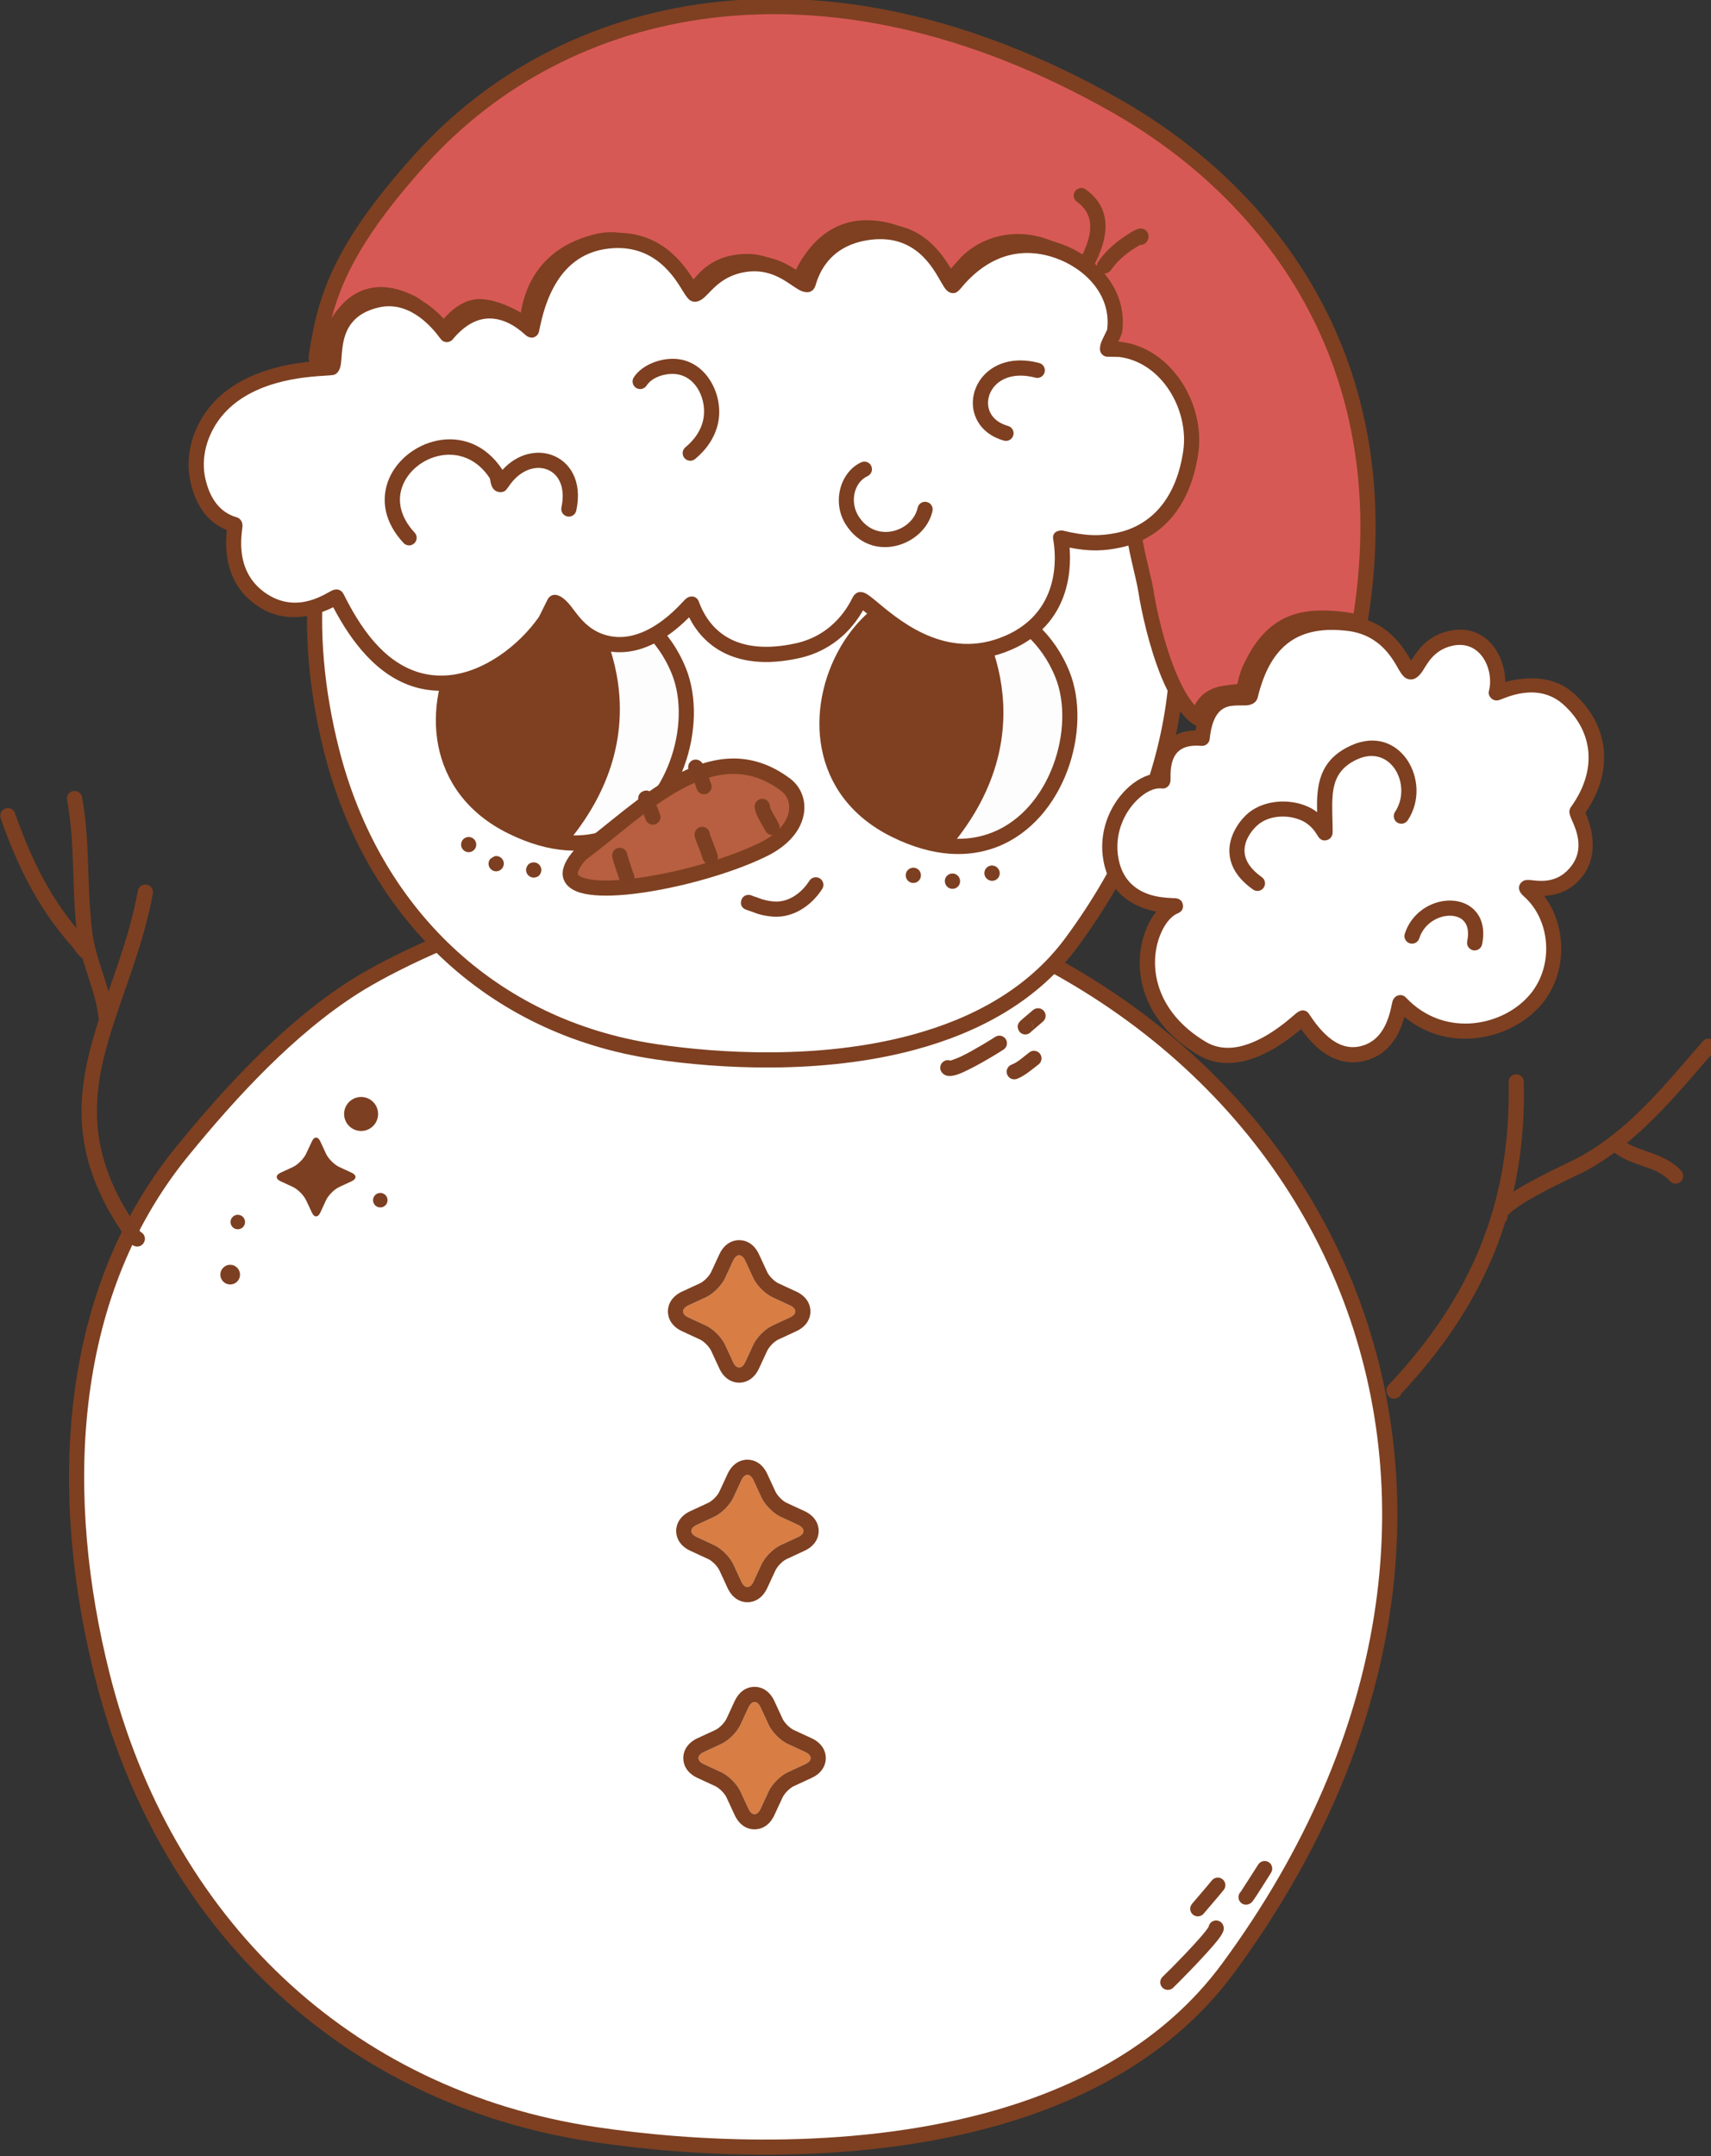<?xml version="1.0" encoding="UTF-8" standalone="no"?>
<!DOCTYPE svg PUBLIC "-//W3C//DTD SVG 1.1//EN" "http://www.w3.org/Graphics/SVG/1.1/DTD/svg11.dtd">
<svg width="100%" height="100%" viewBox="0 0 3753 4728" version="1.1" xmlns="http://www.w3.org/2000/svg" xmlns:xlink="http://www.w3.org/1999/xlink" xml:space="preserve" xmlns:serif="http://www.serif.com/" style="fill-rule:evenodd;clip-rule:evenodd;stroke-linejoin:round;stroke-miterlimit:2;">
    <rect x="0" y="0" width="3753" height="4728" fill="#333333" stroke="none"/>
    <g transform="matrix(1,0,0,1,-68501,-11640)">
        <g transform="matrix(1,0,0,1,-0.333,0)">
            <g id="Snowman-02" transform="matrix(1,0,0,1,26196.5,-25789.1)">
                <g transform="matrix(1.445,0,0,1.444,-25265.8,-15191)">
                    <path d="M48002.6,37779.1C47732.6,37727.1 47402.6,37873.3 47299,37939.3C47201.2,38001.7 47112.4,38097.9 47038.7,38188.3C46857.2,38410.7 46849.6,38716.9 46917,38985C47010.7,39357 47283.5,39624.9 47665.5,39681.8C47905.2,39717.5 48401.1,39734.7 48626,39429C49145.3,38723.4 48794.2,37931.4 48002.6,37779.1Z" style="fill:white;"/>
                </g>
                <g transform="matrix(1.445,0,0,1.444,-25265.8,-15191)">
                    <path d="M48004.8,37767.8C47731.6,37715.2 47397.7,37862.8 47292.8,37929.6C47194,37992.6 47104.2,38089.7 47029.8,38181C46845.9,38406.3 46837.5,38716.3 46905.9,38987.8C47000.7,39364.5 47277,39635.6 47663.8,39693.2C47808.8,39714.8 48046.7,39729.6 48262.8,39671.5C48408.2,39632.4 48543.7,39560.3 48635.3,39435.9C48897.7,39079.3 48939.7,38700.8 48816.6,38392.3C48693.4,38083.7 48404.9,37844.7 48004.8,37767.8L48004.8,37767.8ZM48000.4,37790.4C48391.9,37865.7 48674.7,38098.9 48795.2,38400.8C48915.7,38702.8 48873.6,39073.1 48616.7,39422.2C48528.3,39542.3 48397.2,39611.4 48256.8,39649.2C48044.1,39706.4 47809.9,39691.7 47667.2,39670.4C47289.9,39614.2 47020.7,39349.6 46928.2,38982.2C46861.6,38717.5 46868.4,38415.2 47047.6,38195.6C47120.6,38106.1 47208.3,38010.8 47305.2,37949.1C47407.6,37883.8 47733.6,37739.1 48000.4,37790.4L48000.4,37790.4Z" style="fill:rgb(126,64,33);"/>
                </g>
                <path d="M44955.9,41654C44942.1,41676.8 44864.6,41754.6 44855.1,41763.3C44848.4,41769.5 44847.9,41780.1 44854.2,41786.8C44860.4,41793.6 44871,41794 44877.7,41787.8C44886.6,41779.6 44952.8,41712.8 44977,41681.7C44983.8,41673 44987.5,41665.9 44988.5,41662.2C44989.8,41657.1 44988.9,41653.1 44987.7,41650.2C44984.2,41641.7 44974.4,41637.6 44966,41641.2C44960.4,41643.5 44956.8,41648.4 44955.9,41654Z" style="fill:rgb(125,63,33);"/>
                <path d="M45026.6,41576.7C45025,41578.2 45023.7,41580 45022.8,41582.1C45019.1,41590.5 45022.9,41600.4 45031.4,41604.1C45033.1,41604.8 45044.2,41608.5 45052.6,41597.6C45059.7,41588.5 45089.7,41540.1 45092.8,41535.3C45097.8,41527.5 45095.5,41517.2 45087.8,41512.2C45080.1,41507.2 45069.8,41509.5 45064.8,41517.2L45026.6,41576.7ZM45043.4,41573L45043.9,41573.2L45043.7,41573.1L45043.4,41573ZM45043,41572.9C45041.2,41572.3 45039.1,41572 45036.8,41572.2C45038.8,41572 45040.9,41572.2 45043,41572.9Z" style="fill:rgb(125,63,33);"/>
                <path d="M44945,41625C44959.5,41607.7 44974.6,41590.7 44988.9,41573.1C44994.7,41565.9 44993.6,41555.4 44986.4,41549.6C44979.3,41543.8 44968.8,41544.9 44963,41552.1C44948.8,41569.6 44933.8,41586.4 44919.4,41603.6C44913.5,41610.7 44914.4,41621.2 44921.5,41627.1C44928.5,41633 44939,41632.1 44945,41625Z" style="fill:rgb(125,63,33);"/>
                <path d="M44389.6,39754.6C44384.4,39752.7 44378.4,39753.5 44373.7,39757.1C44366.4,39762.6 44365,39773.1 44370.6,39780.4C44373.4,39784 44377.4,39786.9 44383.1,39788C44387.5,39788.9 44394.5,39788.4 44403.1,39785.7C44433.2,39776 44497.6,39736.1 44506.1,39730.4C44513.8,39725.3 44515.9,39715 44510.8,39707.3C44505.7,39699.7 44495.3,39697.6 44487.6,39702.7C44481.3,39706.9 44442.7,39731.1 44412.8,39745.5C44404.4,39749.6 44393.5,39753.3 44389.6,39754.6Z" style="fill:rgb(125,63,33);"/>
                <path d="M44566.7,39691.1C44569.9,39688.4 44590.9,39670.6 44592.9,39668.7C44599.7,39662.5 44600.2,39651.9 44594,39645.1C44587.8,39638.4 44577.2,39637.9 44570.4,39644.1C44568.1,39646.2 44546.3,39664.2 44542.4,39668.2C44531.3,39679.6 44540.9,39691.4 44542.5,39692.9C44549.3,39699.1 44559.8,39698.7 44566,39691.9C44566.3,39691.6 44566.5,39691.4 44566.7,39691.1ZM44570,39684.2C44571.9,39676.6 44568.5,39671.6 44565,39668.3C44569.5,39672.5 44571.3,39678.6 44570,39684.2Z" style="fill:rgb(125,63,33);"/>
                <path d="M44535.3,39794.7C44552.5,39788.3 44568.4,39773.9 44582.8,39763C44590.1,39757.4 44591.6,39747 44586,39739.6C44580.4,39732.3 44570,39730.9 44562.7,39736.5C44550.7,39745.5 44537.9,39758.1 44523.7,39763.4C44515.1,39766.6 44510.7,39776.2 44513.9,39784.8C44517.1,39793.5 44526.7,39797.9 44535.3,39794.7Z" style="fill:rgb(125,63,33);"/>
                <g transform="matrix(-4.44089e-16,17.7,17.7,4.44089e-16,26943.5,14853.5)">
                    <path d="M1433.79,961.221L1431.63,960.222C1430.74,959.809 1430.74,959.138 1431.63,958.724L1433.79,957.726C1434.69,957.312 1435.75,956.252 1436.16,955.357L1437.16,953.197C1437.58,952.302 1438.25,952.302 1438.66,953.197L1439.66,955.357C1440.07,956.252 1441.13,957.312 1442.03,957.726L1444.19,958.724C1445.08,959.138 1445.08,959.809 1444.19,960.222L1442.03,961.221C1441.13,961.634 1440.07,962.695 1439.66,963.59L1438.66,965.75C1438.25,966.645 1437.58,966.645 1437.16,965.75L1436.16,963.59C1435.75,962.695 1434.69,961.634 1433.79,961.221Z" style="fill:rgb(216,125,68);"/>
                </g>
                <g transform="matrix(-4.44089e-16,17.7,17.7,4.44089e-16,26943.5,14853.5)">
                    <path d="M1433.01,962.933C1433,962.932 1433,962.931 1433,962.93L1430.84,961.93C1429.5,961.308 1429.08,960.29 1429.08,959.473C1429.08,958.657 1429.5,957.639 1430.84,957.016C1430.84,957.016 1430.84,957.015 1430.84,957.014L1433,956.015C1433.55,955.763 1434.2,955.118 1434.45,954.573C1434.45,954.57 1434.45,954.568 1434.45,954.566L1435.45,952.406C1435.45,952.403 1435.45,952.4 1435.45,952.397C1436.08,951.058 1437.1,950.642 1437.91,950.642C1438.73,950.642 1439.75,951.061 1440.37,952.408C1440.37,952.408 1441.37,954.566 1441.37,954.566C1441.37,954.568 1441.37,954.57 1441.37,954.573C1441.62,955.118 1442.27,955.763 1442.82,956.015L1444.98,957.014C1444.98,957.015 1444.98,957.016 1444.98,957.016C1446.32,957.639 1446.74,958.657 1446.74,959.473C1446.74,960.29 1446.32,961.308 1444.98,961.93L1442.82,962.93C1442.82,962.931 1442.82,962.932 1442.82,962.933C1442.27,963.184 1441.62,963.829 1441.37,964.374C1441.37,964.377 1441.37,964.379 1441.37,964.381L1440.37,966.539C1439.75,967.886 1438.73,968.305 1437.91,968.305C1437.1,968.305 1436.08,967.889 1435.45,966.55C1435.45,966.547 1435.45,966.544 1435.45,966.541L1434.45,964.381C1434.45,964.379 1434.45,964.377 1434.45,964.374C1434.2,963.829 1433.55,963.184 1433.01,962.933ZM1433.79,961.221L1431.63,960.222C1430.74,959.809 1430.74,959.138 1431.63,958.724L1433.79,957.726C1434.69,957.312 1435.75,956.252 1436.16,955.357L1437.16,953.197C1437.58,952.302 1438.25,952.302 1438.66,953.197L1439.66,955.357C1440.07,956.252 1441.13,957.312 1442.03,957.726L1444.19,958.724C1445.08,959.138 1445.08,959.809 1444.19,960.222L1442.03,961.221C1441.13,961.634 1440.07,962.695 1439.66,963.59L1438.66,965.75C1438.25,966.645 1437.58,966.645 1437.16,965.75L1436.16,963.59C1435.75,962.695 1434.69,961.634 1433.79,961.221Z" style="fill:rgb(126,64,33);"/>
                </g>
                <g transform="matrix(-4.44089e-16,17.7,17.7,4.44089e-16,26961.6,15334.9)">
                    <path d="M1433.79,961.221L1431.63,960.222C1430.74,959.809 1430.74,959.138 1431.63,958.724L1433.79,957.726C1434.69,957.312 1435.75,956.252 1436.16,955.357L1437.16,953.197C1437.58,952.302 1438.25,952.302 1438.66,953.197L1439.66,955.357C1440.07,956.252 1441.13,957.312 1442.03,957.726L1444.19,958.724C1445.08,959.138 1445.08,959.809 1444.19,960.222L1442.03,961.221C1441.13,961.634 1440.07,962.695 1439.66,963.59L1438.66,965.75C1438.25,966.645 1437.58,966.645 1437.16,965.75L1436.16,963.59C1435.75,962.695 1434.69,961.634 1433.79,961.221Z" style="fill:rgb(216,125,68);"/>
                </g>
                <g transform="matrix(-4.44089e-16,17.7,17.7,4.44089e-16,26961.6,15334.9)">
                    <path d="M1433.01,962.933C1433,962.932 1433,962.931 1433,962.93L1430.84,961.93C1429.5,961.308 1429.08,960.29 1429.08,959.473C1429.08,958.657 1429.5,957.639 1430.84,957.016C1430.84,957.016 1430.84,957.015 1430.84,957.014L1433,956.015C1433.55,955.763 1434.2,955.118 1434.45,954.573C1434.45,954.57 1434.45,954.568 1434.45,954.566L1435.45,952.406C1435.45,952.403 1435.45,952.4 1435.45,952.397C1436.08,951.058 1437.1,950.642 1437.91,950.642C1438.73,950.642 1439.75,951.061 1440.37,952.408C1440.37,952.408 1441.37,954.566 1441.37,954.566C1441.37,954.568 1441.37,954.57 1441.37,954.573C1441.62,955.118 1442.27,955.763 1442.82,956.015L1444.98,957.014C1444.98,957.015 1444.98,957.016 1444.98,957.016C1446.32,957.639 1446.74,958.657 1446.74,959.473C1446.74,960.29 1446.32,961.308 1444.98,961.93L1442.82,962.93C1442.82,962.931 1442.82,962.932 1442.82,962.933C1442.27,963.184 1441.62,963.829 1441.37,964.374C1441.37,964.377 1441.37,964.379 1441.37,964.381L1440.37,966.539C1439.75,967.886 1438.73,968.305 1437.91,968.305C1437.1,968.305 1436.08,967.889 1435.45,966.55C1435.45,966.547 1435.45,966.544 1435.45,966.541L1434.45,964.381C1434.45,964.379 1434.45,964.377 1434.45,964.374C1434.2,963.829 1433.55,963.184 1433.01,962.933ZM1433.79,961.221L1431.63,960.222C1430.74,959.809 1430.74,959.138 1431.63,958.724L1433.79,957.726C1434.69,957.312 1435.75,956.252 1436.16,955.357L1437.16,953.197C1437.58,952.302 1438.25,952.302 1438.66,953.197L1439.66,955.357C1440.07,956.252 1441.13,957.312 1442.03,957.726L1444.19,958.724C1445.08,959.138 1445.08,959.809 1444.19,960.222L1442.03,961.221C1441.13,961.634 1440.07,962.695 1439.66,963.59L1438.66,965.75C1438.25,966.645 1437.58,966.645 1437.16,965.75L1436.16,963.59C1435.75,962.695 1434.69,961.634 1433.79,961.221Z" style="fill:rgb(126,64,33);"/>
                </g>
                <g transform="matrix(-4.44089e-16,17.7,17.7,4.44089e-16,26977.2,15832.9)">
                    <path d="M1433.79,961.221L1431.63,960.222C1430.74,959.809 1430.74,959.138 1431.63,958.724L1433.79,957.726C1434.69,957.312 1435.75,956.252 1436.16,955.357L1437.16,953.197C1437.58,952.302 1438.25,952.302 1438.66,953.197L1439.66,955.357C1440.07,956.252 1441.13,957.312 1442.03,957.726L1444.19,958.724C1445.08,959.138 1445.08,959.809 1444.19,960.222L1442.03,961.221C1441.13,961.634 1440.07,962.695 1439.66,963.59L1438.66,965.75C1438.25,966.645 1437.58,966.645 1437.16,965.75L1436.16,963.59C1435.75,962.695 1434.69,961.634 1433.79,961.221Z" style="fill:rgb(216,125,68);"/>
                </g>
                <g transform="matrix(-4.44089e-16,17.7,17.7,4.44089e-16,26977.2,15832.9)">
                    <path d="M1433.01,962.933C1433,962.932 1433,962.931 1433,962.93L1430.84,961.93C1429.5,961.308 1429.08,960.29 1429.08,959.473C1429.08,958.657 1429.5,957.639 1430.84,957.016C1430.84,957.016 1430.84,957.015 1430.84,957.014L1433,956.015C1433.55,955.763 1434.2,955.118 1434.45,954.573C1434.45,954.57 1434.45,954.568 1434.45,954.566L1435.45,952.406C1435.45,952.403 1435.45,952.4 1435.45,952.397C1436.08,951.058 1437.1,950.642 1437.91,950.642C1438.73,950.642 1439.75,951.061 1440.37,952.408C1440.37,952.408 1441.37,954.566 1441.37,954.566C1441.37,954.568 1441.37,954.57 1441.37,954.573C1441.62,955.118 1442.27,955.763 1442.82,956.015L1444.98,957.014C1444.98,957.015 1444.98,957.016 1444.98,957.016C1446.32,957.639 1446.74,958.657 1446.74,959.473C1446.74,960.29 1446.32,961.308 1444.98,961.93L1442.82,962.93C1442.82,962.931 1442.82,962.932 1442.82,962.933C1442.27,963.184 1441.62,963.829 1441.37,964.374C1441.37,964.377 1441.37,964.379 1441.37,964.381L1440.37,966.539C1439.75,967.886 1438.73,968.305 1437.91,968.305C1437.1,968.305 1436.08,967.889 1435.45,966.55C1435.45,966.547 1435.45,966.544 1435.45,966.541L1434.45,964.381C1434.45,964.379 1434.45,964.377 1434.45,964.374C1434.2,963.829 1433.55,963.184 1433.01,962.933ZM1433.79,961.221L1431.63,960.222C1430.74,959.809 1430.74,959.138 1431.63,958.724L1433.79,957.726C1434.69,957.312 1435.75,956.252 1436.16,955.357L1437.16,953.197C1437.58,952.302 1438.25,952.302 1438.66,953.197L1439.66,955.357C1440.07,956.252 1441.13,957.312 1442.03,957.726L1444.19,958.724C1445.08,959.138 1445.08,959.809 1444.19,960.222L1442.03,961.221C1441.13,961.634 1440.07,962.695 1439.66,963.59L1438.66,965.75C1438.25,966.645 1437.58,966.645 1437.16,965.75L1436.16,963.59C1435.75,962.695 1434.69,961.634 1433.79,961.221Z" style="fill:rgb(126,64,33);"/>
                </g>
                <g transform="matrix(0.95,0,0,0.949,-1539.28,2077.05)">
                    <path d="M48002.6,37779.1C47732.6,37727.1 47402.6,37873.3 47299,37939.3C47201.2,38001.7 47112.4,38097.9 47038.7,38188.3C46857.2,38410.7 46849.6,38716.9 46917,38985C47010.7,39357 47283.5,39624.9 47665.5,39681.8C47905.2,39717.5 48401.1,39734.7 48626,39429C49145.3,38723.4 48794.2,37931.4 48002.6,37779.1Z" style="fill:white;"/>
                </g>
                <g transform="matrix(0.95,0,0,0.949,-1539.28,2077.05)">
                    <path d="M48005.9,37761.8C47731.1,37708.9 47395.1,37857.3 47289.6,37924.5C47190.2,37987.8 47099.9,38085.4 47025.1,38177.1C46840,38404 46831.3,38716 46900,38989.3C46995.4,39368.4 47273.6,39641.1 47662.9,39699.2C47808.5,39720.9 48047.4,39735.7 48264.3,39677.3C48411.1,39637.8 48547.8,39565 48640.1,39439.4C48904,39080.9 48946,38700.2 48822.2,38390C48698.3,38079.7 48408.3,37839.3 48005.9,37761.8L48005.9,37761.8ZM47999.3,37796.3C48388.5,37871.2 48669.8,38102.9 48789.6,38403.1C48909.4,38703.3 48867.3,39071.5 48611.9,39418.6C48524.3,39537.6 48394.3,39606 48255.2,39643.4C48043.4,39700.4 47810.2,39685.6 47668.1,39664.4C47293.3,39608.6 47025.9,39345.7 46934.1,38980.7C46867.9,38717.9 46874.3,38417.5 47052.3,38199.4C47124.8,38110.4 47212.1,38015.5 47308.4,37954.1C47410.2,37889.3 47734.1,37745.3 47999.3,37796.3L47999.3,37796.3Z" style="fill:rgb(126,64,33);"/>
                </g>
                <path d="M44291.5,39347.4C44291,39356.5 44297.9,39364.5 44307,39365.1C44316.2,39365.7 44324.2,39358.8 44324.8,39349.6C44324.8,39349.2 44324.8,39349.4 44324.8,39349.1C44325.3,39339.9 44318.2,39332 44309,39331.6C44299.8,39331.2 44292,39338.2 44291.5,39347.4ZM44291.5,39347.4L44291.6,39347.3C44291.5,39347.4 44291.5,39347.4 44291.5,39347.5L44291.5,39347.4Z" style="fill:rgb(125,63,33);"/>
                <path d="M44409.6,39355.2C44409.3,39354.4 44409,39353.7 44408.6,39353C44405,39346.4 44397.3,39342.9 44389.7,39344.9C44380.8,39347.2 44375.5,39356.3 44377.8,39365.2C44378.5,39367.8 44379.1,39369 44380.6,39371.1C44386,39378.5 44396.4,39380.2 44403.9,39374.8C44410.2,39370.2 44412.3,39362.1 44409.6,39355.2ZM44408.6,39353C44408.3,39352.5 44408,39352 44407.6,39351.5C44408.2,39352.4 44408.8,39353.3 44409.2,39354.3C44409.6,39355 44409.9,39355.9 44410.1,39356.7C44409.9,39356.2 44409.8,39355.7 44409.6,39355.2C44409.5,39354.9 44409.4,39354.6 44409.2,39354.3L44408.9,39353.6L44408.6,39353Z" style="fill:rgb(125,63,33);"/>
                <path d="M44491.7,39331C44491.5,39330.9 44491.3,39330.7 44491.1,39330.5C44485.1,39325.6 44476.2,39325.5 44470,39330.7C44462.9,39336.6 44461.9,39347.1 44467.8,39354.1C44469.3,39355.9 44470.4,39356.9 44472.4,39358.1C44480.3,39362.8 44490.5,39360.3 44495.3,39352.5C44499.6,39345.3 44498,39336.2 44491.7,39331ZM44491.1,39330.5L44491.3,39330.7L44491.7,39331C44491.9,39331.2 44492.1,39331.4 44492.3,39331.6L44492.6,39331.8C44492.4,39331.7 44492.3,39331.5 44492.2,39331.4L44491.7,39331L44491.3,39330.7L44491.1,39330.5L44490.8,39330.3L44490.6,39330.1L44491.1,39330.5Z" style="fill:rgb(125,63,33);"/>
                <path d="M43316.5,39277.8C43316.5,39277.8 43316.5,39277.8 43316.5,39277.8C43314.7,39286.8 43320.6,39295.6 43329.7,39297.3C43338.7,39299.1 43347.4,39293.1 43349.2,39284.1C43349.2,39284.1 43349.2,39284.1 43349.2,39284.1C43350.9,39275.1 43345,39266.3 43336,39264.6C43326.9,39262.8 43318.2,39268.8 43316.5,39277.8Z" style="fill:rgb(125,63,33);"/>
                <path d="M43380,39312.6C43374.4,39319.7 43375.5,39329.9 43382.4,39335.7C43388.9,39341.1 43398.3,39340.7 43404.3,39335.2C43408.1,39331.8 43410.3,39326.7 43409.9,39321.3C43409.1,39312.1 43401,39305.3 43391.8,39306.1C43388,39306.4 43380.3,39312.3 43380,39312.6ZM43380,39312.6L43380.3,39312.2C43380.2,39312.3 43379.9,39312.6 43379.9,39312.6L43380,39312.6Z" style="fill:rgb(125,63,33);"/>
                <path d="M43469.1,39321.2C43465.2,39322.6 43463.7,39323.8 43461.8,39327.1C43458.9,39331.3 43457.9,39336.7 43459.6,39341.8C43462.4,39350.6 43471.9,39355.4 43480.6,39352.5C43486,39350.7 43487.5,39349.5 43490.2,39344.6C43494.6,39336.5 43491.6,39326.3 43483.5,39321.9C43478.9,39319.4 43473.6,39319.3 43469.1,39321.2ZM43469.1,39321.2C43468.2,39321.6 43467.4,39322 43466.6,39322.5C43464.7,39323.7 43463,39325.3 43461.8,39327.1L43460.9,39328.6C43462.3,39326.1 43464.2,39324.2 43466.5,39322.6L43466.6,39322.5C43467.7,39321.8 43468.9,39321.2 43470.2,39320.8L43469.1,39321.2Z" style="fill:rgb(125,63,33);"/>
                <g transform="matrix(-15.241,0,0,15.241,65192,25345)">
                    <path d="M1447.27,953.128C1447.27,951.777 1448.36,950.682 1449.71,950.682C1451.07,950.682 1452.16,951.777 1452.16,953.128C1452.16,954.479 1451.07,955.574 1449.71,955.574C1448.36,955.574 1447.27,954.479 1447.27,953.128Z" style="fill:rgb(125,63,33);"/>
                </g>
                <g transform="matrix(-19.068,0,0,19.068,70703.9,21633.6)">
                    <path d="M1450.31,964.858L1448.9,964.207C1448.32,963.938 1448.32,963.5 1448.9,963.231L1450.31,962.58C1450.9,962.31 1451.59,961.619 1451.86,961.035L1452.51,959.627C1452.78,959.043 1453.22,959.043 1453.48,959.627L1454.14,961.035C1454.41,961.619 1455.1,962.31 1455.68,962.58L1457.09,963.231C1457.67,963.5 1457.67,963.938 1457.09,964.207L1455.68,964.858C1455.1,965.128 1454.41,965.82 1454.14,966.403L1453.48,967.812C1453.22,968.395 1452.78,968.395 1452.51,967.812L1451.86,966.403C1451.59,965.82 1450.9,965.128 1450.31,964.858Z" style="fill:rgb(125,63,33);"/>
                </g>
                <g transform="matrix(-8.296,2.998,2.998,8.296,51979.1,27970.5)">
                    <path d="M1447.27,953.128C1447.27,951.777 1448.36,950.682 1449.71,950.682C1451.07,950.682 1452.16,951.777 1452.16,953.128C1452.16,954.479 1451.07,955.574 1449.71,955.574C1448.36,955.574 1447.27,954.479 1447.27,953.128Z" style="fill:rgb(125,63,33);"/>
                </g>
                <g transform="matrix(-8.296,2.998,2.998,8.296,51897.5,27673.3)">
                    <path d="M1444.44,976.303C1444.44,975.307 1445.25,974.5 1446.24,974.5C1447.24,974.5 1448.05,975.307 1448.05,976.303C1448.05,977.299 1447.24,978.106 1446.24,978.106C1445.25,978.106 1444.44,977.299 1444.44,976.303Z" style="fill:rgb(125,63,33);"/>
                </g>
                <g transform="matrix(-8.296,2.998,2.998,8.296,52210.1,27625.4)">
                    <path d="M1444.44,976.303C1444.44,975.307 1445.25,974.5 1446.24,974.5C1447.24,974.5 1448.05,975.307 1448.05,976.303C1448.05,977.299 1447.24,978.106 1446.24,978.106C1445.25,978.106 1444.44,977.299 1444.44,976.303Z" style="fill:rgb(125,63,33);"/>
                </g>
                <g transform="matrix(-12.838,1.507,1.507,12.838,44870.1,9366.21)">
                    <path d="M302.042,2252.03C302.042,2252.03 288.199,2254.19 284.5,2267.7C280.801,2281.21 294.9,2304.16 315.751,2290.63C336.603,2277.1 319.197,2246.72 302.042,2252.03Z" style="fill:rgb(253,253,254);"/>
                </g>
                <g transform="matrix(-12.838,1.507,1.507,12.838,44870.1,9366.21)">
                    <path d="M301.742,2250.77C309.093,2248.54 316.517,2252.29 321.313,2258.65C328.432,2268.08 329.712,2283.11 316.453,2291.71C309.813,2296.02 303.807,2296.79 298.773,2295.44C292.89,2293.87 288.292,2289.37 285.535,2283.97C282.79,2278.6 281.886,2272.37 283.256,2267.36C286.985,2253.74 300.438,2251.01 301.742,2250.77ZM302.423,2253.26C302.364,2253.28 302.303,2253.29 302.241,2253.3C302.241,2253.3 289.222,2255.34 285.744,2268.04C284.525,2272.49 285.392,2278.03 287.831,2282.8C290.259,2287.55 294.259,2291.57 299.439,2292.95C303.89,2294.14 309.178,2293.36 315.049,2289.55C326.812,2281.92 325.569,2268.57 319.255,2260.2C315.113,2254.72 308.77,2251.3 302.423,2253.26Z" style="fill:rgb(126,64,33);"/>
                </g>
                <g transform="matrix(-12.838,1.507,1.507,12.838,44870.1,9366.21)">
                    <path d="M299.733,2254.74C299.733,2254.74 288.105,2275.06 307.553,2293.5C307.553,2293.5 328.626,2290.7 323.988,2267.86C320.687,2251.6 300.632,2249.2 299.733,2254.74Z" style="fill:rgb(126,64,33);"/>
                </g>
                <g transform="matrix(-12.838,1.507,1.507,12.838,44870.1,9366.21)">
                    <path d="M298.507,2254.3C298.714,2253.4 299.247,2252.64 300.074,2252.05C301.136,2251.29 302.756,2250.82 304.71,2250.77C311.55,2250.59 322.787,2255.46 325.252,2267.6C326.72,2274.84 325.705,2280.16 323.622,2284.08C318.715,2293.3 307.723,2294.78 307.723,2294.78C307.337,2294.83 306.948,2294.7 306.666,2294.44C287.568,2276.33 297.352,2256.46 298.507,2254.3ZM301.006,2254.95C300.981,2255.1 300.929,2255.25 300.852,2255.38C300.852,2255.38 289.959,2274.54 307.977,2292.12C310.144,2291.69 317.684,2289.75 321.345,2282.87C323.209,2279.36 324.039,2274.59 322.724,2268.12C322.724,2268.12 322.724,2268.12 322.724,2268.12C320.568,2257.49 310.764,2253.19 304.779,2253.35C303.63,2253.38 302.635,2253.57 301.903,2253.95C301.432,2254.19 301.078,2254.5 301.006,2254.95Z" style="fill:rgb(126,64,33);"/>
                </g>
                <g transform="matrix(-12.838,1.507,1.507,12.838,44028.8,9358.77)">
                    <path d="M302.042,2252.03C302.042,2252.03 288.199,2254.19 284.5,2267.7C280.801,2281.21 294.9,2304.16 315.751,2290.63C336.603,2277.1 319.197,2246.72 302.042,2252.03Z" style="fill:rgb(253,253,254);"/>
                </g>
                <g transform="matrix(-12.838,1.507,1.507,12.838,44028.8,9358.77)">
                    <path d="M301.742,2250.77C309.093,2248.54 316.517,2252.29 321.313,2258.65C328.432,2268.08 329.712,2283.11 316.453,2291.71C309.813,2296.02 303.807,2296.79 298.773,2295.44C292.89,2293.87 288.292,2289.37 285.535,2283.97C282.79,2278.6 281.886,2272.37 283.256,2267.36C286.985,2253.74 300.438,2251.01 301.742,2250.77ZM302.423,2253.26C302.364,2253.28 302.303,2253.29 302.241,2253.3C302.241,2253.3 289.222,2255.34 285.744,2268.04C284.525,2272.49 285.392,2278.03 287.831,2282.8C290.259,2287.55 294.259,2291.57 299.439,2292.95C303.89,2294.14 309.178,2293.36 315.049,2289.55C326.812,2281.92 325.569,2268.57 319.255,2260.2C315.113,2254.72 308.77,2251.3 302.423,2253.26Z" style="fill:rgb(126,64,33);"/>
                </g>
                <g transform="matrix(-12.838,1.507,1.507,12.838,44028.8,9358.77)">
                    <path d="M299.733,2254.74C299.733,2254.74 288.105,2275.06 307.553,2293.5C307.553,2293.5 328.626,2290.7 323.988,2267.86C320.687,2251.6 300.632,2249.2 299.733,2254.74Z" style="fill:rgb(126,64,33);"/>
                </g>
                <g transform="matrix(-12.838,1.507,1.507,12.838,44028.8,9358.77)">
                    <path d="M298.507,2254.3C298.714,2253.4 299.247,2252.64 300.074,2252.05C301.136,2251.29 302.756,2250.82 304.71,2250.77C311.55,2250.59 322.787,2255.46 325.252,2267.6C326.72,2274.84 325.705,2280.16 323.622,2284.08C318.715,2293.3 307.723,2294.78 307.723,2294.78C307.337,2294.83 306.948,2294.7 306.666,2294.44C287.568,2276.33 297.352,2256.46 298.507,2254.3ZM301.006,2254.95C300.981,2255.1 300.929,2255.25 300.852,2255.38C300.852,2255.38 289.959,2274.54 307.977,2292.12C310.144,2291.69 317.684,2289.75 321.345,2282.87C323.209,2279.36 324.039,2274.59 322.724,2268.12C322.724,2268.12 322.724,2268.12 322.724,2268.12C320.568,2257.49 310.764,2253.19 304.779,2253.35C303.63,2253.38 302.635,2253.57 301.903,2253.95C301.432,2254.19 301.078,2254.5 301.006,2254.95Z" style="fill:rgb(126,64,33);"/>
                </g>
                <g transform="matrix(0.85,0,0,0.849,3093.86,4769.76)">
                    <path d="M47629.9,40673.3C47783.6,40560.2 47969.2,40352.8 48158,40494.7C48201.8,40527.6 48204.6,40610.7 48099.4,40662.3C47905.7,40757.2 47491.2,40822.6 47629.9,40673.3Z" style="fill:rgb(183,95,64);"/>
                </g>
                <g transform="matrix(0.85,0,0,0.849,3093.86,4769.76)">
                    <path d="M47618.3,40657.5C47617.3,40658.2 47616.3,40659 47615.5,40659.9C47589.1,40688.3 47580.8,40711.8 47582.7,40728.8C47585,40748.9 47599.9,40765 47627.9,40773.5C47655.6,40781.8 47698.3,40783.1 47748.6,40778.3C47860.5,40767.5 48011.3,40727.3 48108,40679.9C48155.3,40656.8 48182.6,40627.4 48195.9,40598.7C48218.1,40550.9 48202.7,40503.7 48169.8,40479C48068.2,40402.7 47967.5,40419.2 47871.4,40471.1C47781.5,40519.8 47695.8,40600.5 47618.3,40657.5ZM47643,40688C47718.8,40632 47802.2,40553.2 47890.1,40505.7C47972.5,40461.1 48059,40444.9 48146.2,40510.4C48182.1,40537.3 48176.9,40602.5 48090.7,40644.7C48010.9,40683.8 47892.8,40717.7 47792.8,40733.1C47728.5,40743 47671.9,40745.7 47639.2,40735.9C47631,40733.4 47624.4,40731.1 47622.1,40726C47620.8,40723.2 47621.9,40719.9 47623.5,40715.9C47626.8,40707.8 47633.3,40698.6 47643,40688L47643,40688Z" style="fill:rgb(126,64,33);"/>
                </g>
                <g transform="matrix(1.178,0,0,1.178,-6900.34,-7127.28)">
                    <path d="M43056.2,39262.3C43056.4,39262.6 43058.7,39266.7 43059.8,39269.6C43063.1,39278.1 43065.7,39288.2 43068,39293.5C43071.1,39300.6 43079.4,39304 43086.6,39300.9C43093.7,39297.8 43097.1,39289.5 43094,39282.3C43091.4,39276.2 43088.3,39263.7 43084.2,39254.7C43081.5,39248.5 43078,39243.6 43074.6,39240.8C43068.6,39235.8 43059.7,39236.6 43054.7,39242.6C43049.8,39248.5 43050.5,39257.2 43056.2,39262.3Z" style="fill:rgb(125,63,33);"/>
                </g>
                <g transform="matrix(1.178,0,0,1.178,-6900.34,-7127.28)">
                    <path d="M43091.8,39376.8C43091.8,39373.4 43090.5,39369.9 43088,39367.2C43082.7,39361.5 43073.8,39361.2 43068.1,39366.5C43065.9,39368.5 43063,39372.4 43063.4,39378.8C43063.7,39383.6 43071.5,39402 43072.4,39404.3C43074.8,39410.8 43076.9,39417.4 43079.3,39423.9C43082,39431.2 43090.1,39435 43097.4,39432.4C43104.8,39429.7 43108.6,39421.6 43105.9,39414.2C43103.5,39407.7 43101.3,39401.1 43098.9,39394.5C43098.3,39393.1 43093.1,39380 43091.8,39376.8ZM43088.1,39386.4L43087.9,39386.7L43087.9,39386.7L43088.1,39386.4ZM43088.7,39385.8L43088.4,39386.1L43088.5,39386L43088.7,39385.8ZM43089.1,39385.2L43088.9,39385.5L43089,39385.3L43089.1,39385.2ZM43089.6,39384.6L43089.5,39384.6L43089.6,39384.6L43089.6,39384.6Z" style="fill:rgb(125,63,33);"/>
                </g>
                <g transform="matrix(1.178,0,0,1.178,-6900.34,-7127.28)">
                    <path d="M42960.8,39317.6C42961.1,39319.3 42961.5,39321.1 42961.9,39322.1C42965.5,39331.2 42969.1,39340.3 42972.5,39349.5C42975.2,39356.8 42983.3,39360.6 42990.7,39357.9C42998,39355.2 43001.8,39347.1 42999.1,39339.8C42995.7,39330.6 42992.2,39321.6 42988.6,39312.6C42988.4,39311.1 42987.8,39307.4 42987.4,39306C42986.5,39303.3 42985.1,39301.4 42983.7,39299.9C42979.5,39295.6 42974.1,39293.3 42966.4,39297C42959.4,39300.3 42956.4,39308.8 42959.8,39315.8C42960.1,39316.5 42960.5,39317.1 42960.8,39317.6ZM42977.9,39322.8C42976.4,39323.4 42974.9,39323.7 42973.4,39323.8C42974.8,39323.8 42976.3,39323.5 42977.9,39322.8Z" style="fill:rgb(125,63,33);"/>
                </g>
                <g transform="matrix(1.178,0,0,1.178,-6900.34,-7127.28)">
                    <path d="M42938.2,39415.1L42938.2,39414.7C42937.5,39406.9 42930.6,39401.2 42922.9,39401.8C42919.1,39402.2 42915.7,39403.8 42913.1,39407C42911.8,39408.6 42909.9,39411.4 42909.9,39416C42909.8,39418.1 42912.7,39428.5 42912.9,39429.2C42916.4,39440.3 42920.2,39451.3 42924,39462.4C42926.6,39469.8 42934.6,39473.7 42942,39471.1C42949.4,39468.6 42953.3,39460.5 42950.8,39453.2C42947.1,39442.4 42943.3,39431.5 42939.9,39420.6L42938.2,39415.1ZM42935.5,39424.3C42933.2,39427.5 42929.6,39429.7 42925.3,39430C42929.3,39429.7 42932.9,39428 42935.5,39424.3Z" style="fill:rgb(125,63,33);"/>
                </g>
                <g transform="matrix(1.178,0,0,1.178,-6900.34,-7127.28)">
                    <path d="M43175.3,39326.3C43176,39332.6 43178.6,39339.8 43182.3,39346.9C43186.4,39355.1 43191.8,39363.3 43194.9,39369.7C43198.2,39376.8 43206.7,39379.8 43213.7,39376.5C43220.8,39373.2 43223.8,39364.7 43220.5,39357.7C43217.8,39352 43213.4,39345 43209.5,39337.8C43206.7,39332.8 43203.9,39327.8 43203.5,39323.3C43202.7,39315.5 43195.7,39309.9 43187.9,39310.7C43180.2,39311.5 43174.5,39318.5 43175.3,39326.3Z" style="fill:rgb(125,63,33);"/>
                </g>
                <g transform="matrix(1.178,0,0,1.178,-6900.34,-7127.28)">
                    <path d="M43172.1,39491.6C43170.5,39490.6 43168.6,39489.9 43166.5,39489.6C43153,39487.9 43150.3,39499.4 43150.1,39500.8C43149.5,39503.5 43148.4,39511.2 43157.1,39516.1C43158.3,39516.8 43167.8,39519.7 43171.3,39521.1C43183.5,39526.2 43196.5,39529 43209.7,39529.9C43247.4,39532.5 43281.3,39509.2 43301.1,39478.3C43305.3,39471.7 43303.3,39463 43296.8,39458.8C43290.2,39454.5 43281.4,39456.5 43277.2,39463.1C43262.9,39485.5 43239,39503.6 43211.6,39501.7C43201.5,39501 43191.5,39498.9 43182.1,39495C43180.2,39494.2 43175.2,39492.6 43172.1,39491.6ZM43164.8,39517.8L43164.5,39517.8L43164.5,39517.8L43164.8,39517.8ZM43163.8,39517.8L43164.2,39517.8L43163.7,39517.8L43163.8,39517.8Z" style="fill:rgb(125,63,33);"/>
                </g>
                <g transform="matrix(1.281,0,0,1.281,-432.25,15045.1)">
                    <path d="M35420.6,18737.5C35340.4,18730.7 35355.9,18810.9 35353.2,18810.5C35311.8,18805.4 35250.4,18869.8 35264.6,18945.7C35282.2,19039.2 35386.5,19020 35373.9,19025.2C35324.1,19045.7 35283.3,19186.1 35420,19268.1C35497.1,19314.4 35591.1,19214.5 35592.8,19216.3C35597.5,19221 35633.4,19288.7 35691,19278.1C35756.3,19265.9 35756.5,19186.4 35760.2,19190.3C35833.2,19267.5 35944.9,19243.4 35994.1,19181.9C36037.9,19127.2 36030,19042.2 35980.2,18998.4C35961.3,18981.7 36013.5,19012 36053.2,18975.1C36105.1,18926.8 36059.4,18867.4 36062.7,18862.8C36114.9,18790.5 36101.8,18718.3 36048,18670.1C35994,18621.5 35923.6,18662.9 35924.4,18659.7C35935.5,18617 35906.6,18552.2 35845.2,18566.7C35792.8,18579.1 35789.2,18629.9 35775.4,18623C35767.3,18619 35748.4,18550.3 35671.9,18540.9C35581.3,18529.8 35526.7,18568.1 35503.3,18664.4C35499.7,18679.2 35430.6,18640.2 35420.6,18737.5Z" style="fill:white;"/>
                </g>
                <g transform="matrix(1.281,0,0,1.281,-432.25,15045.1)">
                    <path d="M35492.2,18655.1C35487.9,18655.1 35480.6,18655.2 35474.7,18655.5C35461.2,18656.3 35446.1,18660 35433.2,18672.2C35422.9,18682 35413.8,18697.9 35409.3,18724.1C35390.1,18724.5 35376.4,18729.9 35366.5,18737.4C35354.8,18746.2 35348.1,18758.3 35344.6,18770.4C35341.6,18780.4 35340.8,18790.4 35340.6,18797.8C35324.2,18800.2 35306.4,18809.6 35291,18824.7C35263,18852 35242.4,18897.8 35251.9,18948.1C35263.2,19008.7 35310.5,19028.1 35342.3,19034.2C35335.1,19043 35328.7,19054 35323.9,19066.6C35301.8,19124.2 35310.1,19217.4 35413.3,19279.3C35444.7,19298.1 35478.5,19296 35509.1,19285.1C35544.1,19272.6 35574.5,19248.4 35590.2,19235.2C35595.7,19242.9 35604.1,19253.7 35613,19262.3C35632.5,19281.1 35659.9,19297.1 35693.3,19290.9C35727.7,19284.5 35746.7,19262.4 35757.6,19240.2C35761.7,19231.8 35764.8,19222.4 35767.1,19214.5C35845.6,19279.2 35954.5,19252.3 36004.3,19190C36046.6,19137 36044.8,19058.1 36006.2,19007.3C36022.9,19006.6 36043.6,19001.8 36062.1,18984.7C36107.9,18941.9 36083.9,18880.1 36077,18865C36129.4,18788.1 36114,18711.8 36056.7,18660.4C36018.4,18626 35966.5,18633.8 35939.7,18641.2C35939.8,18593.6 35904.9,18539.2 35842.2,18554.1C35812,18561.2 35795.7,18579.3 35785.1,18594.7C35783,18597.9 35780.5,18601.5 35778.5,18604.6C35765.6,18582.5 35738.4,18535.9 35673.5,18528C35624.3,18522 35585,18529.9 35554.8,18551.9C35525.9,18572.7 35505,18606.7 35492.2,18655.1ZM35419.5,18750.5C35426.6,18751.1 35432.8,18745.9 35433.6,18738.9C35436.3,18712.6 35443.2,18697.7 35452.7,18689.7C35460.3,18683.3 35469.3,18681.9 35477,18681.5C35483.8,18681.1 35490,18681.5 35494.7,18681.3C35507.5,18680.9 35514.1,18675.1 35515.9,18667.5C35526.7,18623 35544.2,18591.6 35570,18572.9C35595.6,18554.4 35628.9,18548.7 35670.4,18553.8C35725.7,18560.6 35747.3,18602.2 35757.6,18620.3C35762.3,18628.6 35766.9,18633.3 35769.6,18634.7C35779,18639.4 35788.5,18636.6 35797.4,18623.6C35805.4,18611.9 35816,18587 35848.2,18579.4C35898.4,18567.5 35920.9,18621.5 35911.8,18656.4C35911.1,18659 35911.3,18661.2 35911.8,18663C35912.4,18665.3 35917.8,18676.2 35930.5,18671.7C35940.6,18668.2 35995.9,18640.8 36039.3,18679.8C36088.2,18723.7 36099.6,18789.4 36052.2,18855.2C36050.7,18857.2 36049.4,18860.1 36049.5,18864.1C36049.6,18866.3 36050.9,18870.8 36053.5,18876.8C36060.6,18893.2 36079.9,18932.5 36044.3,18965.6C36022.8,18985.7 35996.6,18981.7 35985,18980.4C35978.4,18979.6 35973.9,18980.2 35972,18981C35966.7,18983.1 35955.3,18993.8 35971.6,19008.1C36016.6,19047.7 36023.4,19124.4 35983.9,19173.8C35938.9,19230.1 35836.5,19252.1 35769.7,19181.4C35765.4,19176.9 35760.8,19176.5 35756.6,19177.6C35754.3,19178.2 35749.2,19180.2 35746.8,19187.4C35745.2,19192.3 35743.1,19210.5 35734.2,19228.8C35726.4,19244.6 35713.1,19260.7 35688.6,19265.3C35664.5,19269.7 35645.1,19257.1 35631.1,19243.6C35614.4,19227.5 35604.4,19209.5 35602.1,19207.2C35599.8,19204.8 35596.6,19203 35592,19203.3C35591,19203.3 35586.6,19204.1 35581.3,19208.6C35571.4,19216.9 35539.1,19246.7 35500.3,19260.6C35476.8,19269 35450.8,19271.4 35426.7,19257C35338.4,19204 35329.3,19125.2 35348.2,19075.9C35355.5,19056.9 35366.5,19042.3 35378.9,19037.2C35389.8,19032.7 35388.2,19023.6 35387.5,19021.2C35386.9,19018.7 35384.9,19013 35376.8,19011.5C35374.4,19011 35364.7,19011.3 35351.8,19009.6C35326.7,19006.4 35287,18994.4 35277.4,18943.3C35269.8,18902.5 35286.5,18865.5 35309.2,18843.3C35322.7,18830 35338.3,18821.8 35351.6,18823.4C35354.5,18823.8 35357.1,18823.3 35359.5,18821.9C35361,18821.1 35366.5,18817.5 35366.6,18808.5C35366.7,18804.5 35366,18794.6 35368.1,18783.8C35369.8,18774.8 35373.4,18764.8 35382.2,18758.1C35390.2,18752 35402.1,18749 35419.5,18750.5Z" style="fill:rgb(126,64,33);"/>
                </g>
                <g transform="matrix(1.281,0,0,1.281,-437.507,14958.8)">
                    <path d="M35621.6,18931.4C35617,18927.8 35612,18924.7 35606.7,18922.3C35573.7,18906.9 35527,18910.4 35500,18936.3C35486,18949.7 35468.7,18975.4 35471.8,19004.2C35473.8,19023.3 35484.3,19044.3 35512,19063.8C35517.8,19068 35526,19066.6 35530.1,19060.7C35534.2,19054.8 35532.8,19046.7 35527,19042.6C35507.6,19028.9 35499.1,19014.9 35497.6,19001.5C35495.5,18981.6 35508.3,18964.3 35518,18955.1C35537.7,18936.2 35571.7,18934.7 35595.8,18945.9C35604.6,18950 35611.9,18956.6 35617.8,18964.3C35618.6,18965.5 35623.4,18973.2 35624.5,18974.5C35631.7,18983.8 35641.4,18978.2 35642.8,18977.1C35644.6,18975.8 35646.4,18973.6 35647.5,18970.6C35648.1,18968.8 35648.3,18965.5 35648.3,18964.6C35648.3,18943 35646.5,18921.8 35648.3,18902.3C35650.5,18877.1 35659.3,18855.2 35690,18841.1C35748.6,18814.1 35785.1,18885.9 35755.1,18930.9C35751.1,18936.9 35752.8,18945 35758.7,18949C35764.7,18952.9 35772.8,18951.3 35776.8,18945.4C35820.3,18880.1 35764.1,18778.3 35679.1,18817.5C35637.6,18836.6 35625.4,18865.9 35622.3,18900C35621.4,18910.1 35621.4,18920.6 35621.6,18931.4Z" style="fill:rgb(126,64,33);"/>
                </g>
                <g transform="matrix(1.281,0,0,1.281,-432.25,15045.1)">
                    <path d="M35792.5,19080C35799.5,19058.1 35818.3,19045 35836.7,19041.9C35847.9,19040.1 35859,19041.8 35866.7,19048.3C35874.9,19055.3 35878.1,19067.6 35874.6,19085C35873.1,19092.1 35877.7,19098.9 35884.7,19100.4C35891.7,19101.8 35898.6,19097.3 35900.1,19090.2C35906.1,19060.6 35897.6,19040.4 35883.6,19028.5C35870.4,19017.3 35851.6,19013.1 35832.5,19016.3C35805.5,19020.8 35778,19039.9 35767.7,19072.1C35765.5,19078.9 35769.3,19086.3 35776.1,19088.5C35783,19090.6 35790.3,19086.9 35792.5,19080Z" style="fill:rgb(126,64,33);"/>
                </g>
                <g transform="matrix(1.185,0,0,0.941,1290.69,16723.7)">
                    <path d="M35217.6,22804.3C35242.1,22722.3 35288.1,22655.7 35373.1,22709.8C35400.8,22727.4 35415.2,22779.3 35427.3,22783.9C35428.6,22784.4 35458.8,22714.8 35502,22718.3C35549.9,22722.3 35582.2,22764.4 35586,22761.9C35589.1,22759.8 35582.6,22606 35717.8,22566C35781.2,22547.2 35846.3,22604.8 35878.1,22671.3C35878.9,22673 35885.2,22687.9 35887.6,22687.3C35903.8,22683.2 35918,22611.7 35997.5,22613C36036.9,22613.6 36090.5,22657.8 36090.6,22657.3C36100.7,22627.5 36135.4,22531.5 36219,22534.5C36330.1,22538.4 36358.2,22670.2 36361.1,22669.4C36363.1,22668.8 36391.5,22627.4 36397.5,22619C36435.1,22566.8 36511.6,22540.3 36585.6,22603.9C36626.2,22638.8 36675.5,22699.1 36657.2,22760.9C36655.5,22766.7 36643.5,22806.6 36645.2,22807.1C36668.3,22814.3 36709.9,22823.6 36729.6,22840.5C36775.7,22880.2 36797.2,22943.9 36800.4,23012C36803.1,23068.3 36792.7,23124.7 36764.1,23169.2C36752.6,23187.2 36743.8,23201.1 36729.3,23215.4C36727.9,23216.8 36710.2,23226.9 36710.2,23237.6C36710.1,23270.3 36728.1,23347.6 36732.1,23379.9C36741,23453.2 36774.2,23631.5 36828.3,23676.9C36831.1,23679.2 36828.9,23635.4 36870,23620.8C36874.7,23619.2 36910.7,23612.6 36913.3,23615.7C36913.8,23616.3 36914.8,23590.3 36924.1,23564.1C36966.3,23445.5 37026.1,23435.2 37103,23447.9C37103,23447.9 37116.3,23452.2 37128.8,23449.6C37206.4,22846.8 36960,22451.7 36674,22248.1C36130,21860.9 35654.6,22005.5 35390.7,22373.2C35237,22587.3 35213.2,22702.5 35197.2,22828.2C35191.8,22870.3 35217.6,22804.3 35217.6,22804.3Z" style="fill:rgb(215,89,85);"/>
                </g>
                <g transform="matrix(1.185,0,0,0.941,1290.69,16723.7)">
                    <path d="M36721.3,23200.8C36719,23202.4 36709.2,23209.4 36704.1,23215.9C36698.9,23222.5 36696.1,23230.2 36696.1,23237.5C36696,23270.9 36714.2,23349.7 36718.2,23382.6C36723.7,23427.5 36738.1,23510.9 36760.6,23580.5C36776.6,23629.8 36797.1,23671.9 36820.5,23691.6C36825.2,23695.6 36829.7,23695.5 36833.9,23693.3C36836.3,23692.1 36839.6,23689.7 36841.8,23683.7C36842.4,23682.1 36843.1,23678.8 36844.1,23674.2C36846.1,23664.7 36851.6,23645.7 36873.8,23637.9C36877.2,23636.7 36904.8,23633.2 36909.3,23632.7C36910.3,23633.1 36911.4,23633.3 36912.5,23633.4C36914.1,23633.5 36925,23633.5 36927.3,23618.4C36927.8,23614.7 36929.3,23593.1 36937,23571.4C36952.5,23527.8 36970.2,23499.9 36990.8,23483.2C37021.7,23458.1 37058.4,23458.4 37100.6,23465.4C37104.3,23466.5 37118.1,23469.8 37131.1,23467.1C37137.1,23465.8 37141.7,23459.9 37142.7,23452.4C37221.4,22840.5 36971.2,22439.4 36680.9,22232.7C36129.5,21840.2 35647.7,21988.7 35380.2,22361.3C35223.5,22579.6 35199.7,22697.3 35183.3,22825.3C35181.5,22839.6 35183.4,22847.2 35184.7,22850.2C35187.2,22855.6 35190.6,22858.2 35194.2,22859.4C35197.7,22860.5 35202.3,22860.4 35207.2,22856.2C35209.8,22853.9 35213.8,22848.3 35217.6,22840.9C35223.6,22828.9 35230.2,22812.1 35230.2,22812.1C35230.4,22811.6 35230.6,22811 35230.7,22810.5C35243.9,22766.5 35263.1,22726.5 35293.5,22712.8C35313.1,22703.8 35337.2,22706.8 35366.8,22725.6C35384.1,22736.6 35395,22763.4 35404.1,22779.4C35410.8,22791.3 35417.6,22798.7 35423.2,22800.8C35424.5,22801.3 35433.4,22803.9 35440,22792.4C35443.4,22786.5 35454,22765.4 35469.7,22750.3C35478.5,22741.8 35489,22735 35501,22736C35541.7,22739.3 35570.1,22772.7 35578,22777.4C35584.8,22781.5 35589.9,22779.4 35592.6,22777.5C35594.6,22776.2 35597.2,22773.8 35599,22768.7C35599.5,22767.4 35600.3,22764.1 35600.8,22759C35603,22734.4 35609.1,22616.4 35721,22583.2C35778.6,22566.1 35837.2,22620 35866,22680.4C35866.9,22682.2 35872.3,22694.2 35875.9,22698.6C35881.1,22705.1 35886.9,22705.5 35890.4,22704.6C35894.4,22703.6 35898.5,22701 35902.7,22696.5C35906.1,22692.7 35909.9,22687.1 35914.3,22680.5C35927.3,22660.8 35948.2,22629.9 35997.3,22630.7C36030.2,22631.2 36073.4,22665.2 36081.9,22671.5C36084.9,22673.7 36086.9,22674.4 36087.3,22674.5C36091.3,22675.7 36094.1,22674.6 36095.7,22673.8C36099.7,22671.9 36102.2,22668.4 36103.6,22664.3C36112.7,22637.4 36143.2,22549.5 36218.6,22552.2C36310.1,22555.5 36339.7,22654.4 36346.7,22673.4C36349.9,22682.1 36354.3,22685 36355.6,22685.7C36358.7,22687.3 36361.6,22687.4 36364.2,22686.7C36365.2,22686.4 36368.5,22685.3 36372.1,22681C36378.3,22673.6 36402.4,22638.6 36408,22630.9C36441.8,22583.8 36510.9,22561.1 36577.7,22618.6C36596.7,22634.9 36617.8,22657 36632,22682.5C36644.3,22704.7 36651.5,22729.4 36644,22754.7C36642.3,22760.4 36631.9,22796.1 36631.2,22803.6C36629.6,22818.4 36638.6,22823.3 36641.9,22824.3C36663.7,22831.1 36703,22839.1 36721.7,22855.1C36764.1,22891.6 36783.4,22950.5 36786.4,23013C36788.8,23065 36779.5,23117.1 36753.2,23158.1C36742.6,23174.6 36734.5,23187.7 36721.3,23200.8ZM36901.5,23597.6C36888.6,23598.8 36869.7,23602.5 36866.2,23603.8C36850.9,23609.2 36840.5,23618 36833.3,23627.5C36828.7,23633.4 36825.2,23640.4 36822.6,23647C36808.8,23627.7 36797,23598.9 36786.7,23567.1C36765,23500.4 36751.2,23420.3 36746,23377.2C36742.2,23346.5 36725.2,23274.5 36724.3,23240.8C36725.8,23239.3 36729.3,23235.8 36731.2,23234.5C36734.7,23231.9 36737.4,23229.9 36738,23229.3C36753.4,23214.2 36762.8,23199.4 36775.1,23180.3C36805.8,23132.4 36817.3,23071.6 36814.5,23010.9C36811,22937.4 36787.4,22868.8 36737.5,22825.9C36720.3,22811.1 36687.5,22801.4 36662.9,22794.2C36665.8,22783.4 36669.5,22769.9 36670.4,22767.1C36679.2,22737.4 36675.4,22708 36664.1,22680.8C36648.9,22644.2 36619.7,22611.7 36593.6,22589.3C36512.2,22519.4 36428.3,22549.8 36387.1,22607.1C36384.1,22611.3 36373.4,22626.3 36364.7,22638.5C36348.5,22598 36308.3,22520 36219.4,22516.8C36140.8,22514 36101,22590 36084.3,22632.4C36064.6,22618.8 36027.3,22595.7 35997.7,22595.3C35944.1,22594.4 35917,22623.2 35899.9,22647.2C35896.1,22652.5 35892.9,22657.5 35890,22661.9C35855.3,22589.5 35783.7,22528.2 35714.5,22548.7C35604.7,22581.3 35581.3,22683.1 35575.1,22732.7C35559,22720.3 35531.8,22703 35502.9,22700.6C35483.8,22699.1 35466.6,22708.7 35452.6,22722.2C35441.3,22733 35432.2,22746.3 35425.9,22756.6C35424.7,22754.7 35423.6,22752.8 35422.7,22751C35412,22731.1 35398.2,22705.9 35379.4,22694C35341,22669.5 35309.5,22667.8 35283.9,22679.4C35259.5,22690.5 35240,22714.5 35224.9,22744.9C35244.8,22649.7 35285.6,22545.9 35401.1,22385C35661.4,22022.4 36130.5,21881.6 36667.1,22263.6C36946.5,22462.5 37187.5,22847 37116.7,23432.7C37110.9,23432.2 37106.5,23430.8 37106.5,23430.8C37106,23430.6 37105.4,23430.5 37104.9,23430.4C37055,23422.1 37012,23423.8 36975.6,23453.4C36951.2,23473.2 36929.6,23505.5 36911.3,23556.9C36906.2,23571.1 36903.2,23586.7 36901.5,23597.6ZM36915.1,23598.1C36917.7,23598.5 36920.4,23599.8 36922.9,23602.8C36921.9,23601.5 36919.2,23599.4 36915.1,23598.1Z" style="fill:rgb(126,64,33);"/>
                </g>
                <g transform="matrix(1.296,0,0,1.296,836.26,21836.4)">
                    <path d="M33843,12492.4C33847.1,12482.9 33860.7,12460.7 33866,12435.7C33872.1,12407.3 33868.4,12375.6 33834.8,12351.8C33829,12347.7 33821,12349.1 33816.9,12354.9C33812.8,12360.7 33814.2,12368.7 33820,12372.8C33842.9,12389.1 33845,12410.9 33840.9,12430.3C33835.9,12453.3 33823.1,12473.6 33819.4,12482.3C33816.6,12488.8 33819.6,12496.4 33826.1,12499.2C33832.7,12502 33840.2,12498.9 33843,12492.4Z" style="fill:rgb(126,64,33);"/>
                </g>
                <g transform="matrix(1.296,0,0,1.296,836.26,21836.4)">
                    <path d="M33926.6,12445.8C33930.9,12446.2 33935.4,12444.3 33938.1,12440.5C33942.3,12434.5 33941.4,12429.8 33940.8,12427.8C33939.9,12424.6 33938.2,12422.2 33935.6,12420.4C33933.7,12419.1 33931,12417.9 33927.4,12418C33925.7,12418.1 33922.6,12418.7 33918.8,12420.5C33912.2,12423.7 33899.9,12431.9 33894.5,12435.8C33886.6,12441.6 33878.7,12448.1 33871.8,12455.1C33866.1,12460.9 33861.1,12467.2 33856.4,12473.7C33852.2,12479.5 33853.5,12487.5 33859.2,12491.7C33864.9,12495.9 33873,12494.6 33877.2,12488.8C33881.2,12483.3 33885.4,12478 33890.2,12473.1C33896.1,12467.1 33902.9,12461.6 33909.7,12456.6C33912.9,12454.2 33921.4,12449 33926.6,12445.8ZM33916.6,12426.3L33916.6,12426.4L33916.6,12426.3L33916.6,12426.3Z" style="fill:rgb(126,64,33);"/>
                </g>
                <g transform="matrix(1.281,0,0,1.281,-1650.07,12592.1)">
                    <path d="M35078.1,19961.3C35077.6,19962 35030.3,19885.8 34959,19902.2C34868.5,19923 34891.3,20008.5 34881,20017.8C34877.8,20020.8 34722.9,20012.5 34666.4,20117C34650.8,20145.8 34644.7,20178.8 34651.9,20211C34663.2,20261.1 34690.5,20280.1 34715,20286.8C34717.9,20287.6 34692.9,20371.6 34763.9,20416.9C34829.1,20458.6 34887.2,20406.5 34889.5,20411.1C34918.4,20469 34961.1,20533.2 35027.6,20552.5C35045.1,20557.5 35063.5,20559.1 35081.6,20557.6C35145.8,20552.1 35210,20504.2 35246.3,20452.4C35247.6,20450.5 35262.5,20419.8 35262.7,20419.8C35282.5,20422.5 35296.4,20481.2 35358.6,20490.9C35435.3,20503 35496.2,20420.1 35497.1,20422.6C35518.6,20481.3 35572.6,20525.7 35678,20502.7C35759.2,20485 35784.2,20415.4 35785.9,20415.1C35799.5,20412.8 35898.9,20541.1 36029,20493.1C36160,20444.8 36128.8,20309.4 36129.1,20309.5C36173,20320.1 36198.3,20319.6 36228.2,20313.4C36283.3,20302 36337.5,20260.1 36351.9,20162.6C36363.1,20086.8 36311.6,19996.5 36230.2,19986.7C36229.4,19986.6 36209.5,19986.5 36209.4,19986.4C36207.7,19980.7 36220.9,19961.2 36221.8,19954C36230,19886.3 36176.9,19833.2 36115.3,19815.2C36007.1,19783.6 35947.2,19878.1 35944.8,19877.5C35934,19874.8 35908.1,19772.6 35801.7,19786.2C35707.7,19798.2 35698.3,19875.4 35695.9,19875.8C35682,19878.2 35650.4,19832.5 35589.3,19841.2C35531.7,19849.4 35515.3,19891.6 35502.7,19892.3C35494.2,19892.7 35462.7,19789.9 35354.8,19801.2C35245.3,19812.7 35228.6,19931.8 35223,19953.7C35222.6,19955.3 35150.8,19874.1 35078.1,19961.3Z" style="fill:white;"/>
                </g>
                <g transform="matrix(1.281,0,0,1.281,-1650.07,12592.1)">
                    <path d="M35688.2,19858.3C35684.8,19856.2 35680.7,19853.6 35677.1,19851.3C35657.2,19838.1 35628.2,19822.5 35587.5,19828.3C35549.2,19833.8 35527.2,19852.7 35512.8,19867.2C35510.3,19869.7 35507.5,19872.5 35505.1,19874.7C35488.4,19848.2 35447.6,19778.4 35353.5,19788.2C35293.5,19794.5 35258.8,19830.1 35238.5,19867.3C35226,19890.3 35219.1,19913.8 35215,19930.6C35200.9,19920.5 35179,19908.5 35153.3,19907.9C35130.7,19907.3 35104.9,19915.1 35078.8,19941.2C35059.9,19918.9 35015.2,19875.9 34956.1,19889.5C34927.3,19896.1 34908.7,19908.8 34896.5,19923.5C34878.3,19945.1 34874.1,19971.6 34872.4,19991.6C34871.9,19996.4 34871.4,20001.9 34871,20005.7C34850.2,20006.9 34798.5,20009.7 34749,20030.2C34712.3,20045.4 34676.8,20070.3 34655,20110.8C34637.9,20142.3 34631.3,20178.6 34639.2,20213.8C34650.5,20263.9 34676.4,20286.1 34701.4,20296C34698.7,20321.7 34694.7,20388.2 34756.9,20427.9C34807.9,20460.5 34862.9,20438.6 34883.5,20428.1C34913.9,20485.8 34958.2,20545.9 35024,20565C35043,20570.5 35063,20572.2 35082.7,20570.6C35150.5,20564.8 35218.6,20514.6 35256.9,20459.9C35257.7,20458.7 35262.9,20448.3 35267.5,20439.2C35270.3,20442.7 35273.4,20446.8 35276.8,20451.1C35292.6,20471.6 35315.1,20497.3 35356.6,20503.8C35387.3,20508.6 35415.7,20500 35439.5,20486.8C35462.6,20474.1 35481.2,20457.1 35492.9,20445.4C35505.3,20469.9 35523.9,20491 35550,20504.8C35581.5,20521.5 35624.2,20527.8 35680.8,20515.4C35746.3,20501.1 35778.1,20455.7 35790.7,20433.4C35796.3,20437.9 35804.2,20444.1 35811.7,20450.2C35856.2,20486.1 35937,20540.9 36033.5,20505.3C36143.5,20464.8 36147.8,20367.5 36144.4,20326.1C36180,20333.1 36203.6,20331.8 36230.9,20326.1C36290.2,20313.9 36349.3,20269.4 36364.8,20164.5C36376.9,20082.1 36320.3,19984.4 36231.7,19973.8C36231.5,19973.7 36230,19973.7 36227.7,19973.7C36228.2,19972.7 36228.6,19971.9 36229,19971.1C36232,19964.9 36234.2,19959.1 36234.7,19955.6C36243.7,19881.4 36186.5,19822.4 36119,19802.7C36028.7,19776.3 35969.4,19830.8 35945.9,19856.6L35940.4,19847.3C35920.6,19814.3 35881.9,19762.9 35800,19773.3C35722.4,19783.2 35697.1,19833.5 35688.2,19858.3ZM36229.1,19999.7C36303.2,20008.9 36349.2,20091.6 36339,20160.7C36325.7,20250.7 36276.5,20290.1 36225.6,20300.7C36197.4,20306.5 36173.5,20306.8 36132.1,20296.8C36130.4,20296.4 36114.5,20296.4 36116.2,20311C36116.2,20311.3 36116.5,20312.8 36116.9,20315.4C36120.2,20335.9 36132.9,20441 36024.5,20480.9C35926.1,20517.2 35846.8,20445.4 35812.2,20416.9C35804.9,20410.8 35799.1,20406.5 35795.3,20404.5C35790.5,20402 35786.5,20401.8 35783.8,20402.3C35782.8,20402.4 35777,20403.7 35773.1,20411.1C35767.6,20421.8 35742.4,20475.3 35675.2,20490C35626.4,20500.6 35589.4,20496.2 35562.2,20481.8C35535.8,20467.8 35519,20444.5 35509.4,20418.1C35507.9,20414.1 35505.2,20411.8 35501.9,20410.4C35500.6,20410 35493,20407.7 35485.8,20415.1C35479.4,20421.7 35457.6,20447.1 35426.9,20464.1C35407.9,20474.6 35385.2,20481.9 35360.7,20478.1C35321.4,20471.9 35303.9,20443.4 35290.6,20426.4C35281.6,20415 35272.8,20408 35264.4,20406.9C35264,20406.9 35255.3,20405.8 35250.7,20414.7C35248.2,20419.4 35236.7,20443.3 35235.6,20444.9C35201.4,20493.8 35141.1,20539.5 35080.5,20544.6C35064,20546 35047.2,20544.6 35031.3,20540C34968.2,20521.7 34928.5,20460.2 34901.1,20405.3C34899.1,20401.4 34893.3,20394.7 34882.2,20399.2C34871.7,20403.5 34824,20439.9 34770.9,20406C34713.3,20369.2 34727,20303.7 34728.1,20290.5C34729.2,20278.8 34720.6,20274.8 34718.4,20274.2C34697.3,20268.4 34674.4,20251.4 34664.6,20208.1C34658.1,20179 34663.8,20149.2 34677.9,20123.1C34720.5,20044.4 34823,20034.8 34863.7,20032.2C34874.9,20031.5 34882.2,20031 34884.1,20030.5C34887,20029.7 34888.7,20028.4 34889.7,20027.5C34892.1,20025.3 34894.4,20021.8 34895.7,20016.7C34897,20011.7 34897.5,20003.6 34898.3,19993.8C34899.6,19978.2 34902.2,19957.1 34916.4,19940.2C34925.7,19929 34940.1,19919.9 34961.9,19914.9C34989.8,19908.5 35013.3,19918.7 35031,19931.4C35049.7,19945 35062.1,19961.7 35066.1,19967.1C35068.7,19970.7 35070.9,19972.2 35071.3,19972.5C35075.3,19974.8 35078.7,19974.5 35080.9,19974C35083.8,19973.4 35086.2,19971.9 35088.1,19969.7C35110.8,19942.4 35133,19933.4 35152.7,19933.9C35182.6,19934.6 35205.6,19955.8 35212.2,19961.7C35217.6,19966.5 35222.4,19966.7 35223.1,19966.7C35226.3,19966.7 35228.7,19965.7 35230.7,19964.2C35233,19962.6 35234.8,19960.2 35235.7,19956.9C35238.3,19946.4 35243.5,19912.4 35261.4,19879.8C35278.1,19849 35306.6,19819.3 35356.2,19814.1C35435.1,19805.8 35468.8,19865.2 35483.3,19888.7C35487.8,19896 35491.6,19900.7 35494,19902.4C35497.4,19904.8 35500.6,19905.4 35503.4,19905.3C35507,19905.1 35510.8,19903.8 35514.8,19901.1C35517.9,19899 35521.4,19895.7 35525.4,19891.6C35536.9,19879.7 35554.9,19859.3 35591.1,19854.1C35629.6,19848.6 35654.9,19867.7 35671,19878.5C35676.5,19882.2 35681.2,19885.1 35685.1,19886.8C35690,19888.8 35694.4,19889.3 35698.1,19888.7C35699.6,19888.4 35706.5,19886.6 35709.3,19877.5C35713,19865.9 35727.5,19808.8 35803.3,19799.2C35880.6,19789.3 35910.5,19847.5 35924.7,19872.1C35928,19878 35930.9,19882.4 35933.1,19884.8C35936.1,19888 35939.1,19889.5 35941.6,19890.1C35943.7,19890.6 35946.2,19890.8 35949.3,19889.7C35950.2,19889.4 35953.4,19887.8 35957.1,19883.5C35968.6,19870 36022,19801.5 36111.7,19827.7C36167.3,19844 36216.3,19891.3 36208.8,19952.4C36208.7,19953.5 36207.8,19955 36206.9,19956.9C36204.5,19962.1 36201.2,19968.2 36199.1,19973.3C36196.2,19980.4 36195.9,19986.6 36197,19990.1C36197,19990.4 36199.6,19999.1 36209.6,19999.4C36212.4,19999.5 36227.8,19999.7 36229.1,19999.7Z" style="fill:rgb(126,64,33);"/>
                </g>
                <g transform="matrix(1.296,0,0,1.296,-4314.22,19748.1)">
                    <path d="M36800.7,14452.3C36800.8,14453 36801.3,14455.1 36801.4,14456.3C36801.9,14459.6 36802.7,14462.7 36803.7,14465.1C36806.6,14471.7 36811.5,14475.4 36819,14475.4C36821.2,14475.4 36823.9,14474.9 36826.7,14472.9C36828.1,14471.9 36832.2,14466.1 36832.2,14466.1C36832.2,14466.1 36832,14466.4 36832,14466.5C36850,14438.9 36876.3,14429.4 36896.8,14436.8C36916.9,14444 36929.1,14467.2 36921.7,14501.2C36920.2,14508.2 36924.6,14515 36931.5,14516.5C36938.4,14518 36945.3,14513.6 36946.8,14506.7C36957.8,14456.1 36935.5,14423.3 36905.5,14412.6C36880,14403.4 36847.1,14410 36821.9,14437.7C36763.6,14348.5 36652.5,14387.5 36627.7,14458.4C36617,14489.2 36621.7,14526.2 36654.5,14561.4C36659.3,14566.6 36667.4,14566.9 36672.6,14562C36677.8,14557.2 36678.1,14549.1 36673.3,14543.9C36648.7,14517.5 36643.9,14490 36652,14466.9C36671,14412.6 36756.3,14383.6 36800.7,14452.3Z" style="fill:rgb(126,64,33);"/>
                </g>
                <g transform="matrix(1.296,0,0,1.296,-4314.22,19748.1)">
                    <path d="M37065.7,14295.2C37075.8,14279.8 37099.6,14273.4 37117.1,14275.9C37151.7,14280.9 37168.3,14321.7 37161.7,14352.8C37157.6,14372 37146.4,14387.1 37131.5,14399.5C37126.1,14404 37125.3,14412.1 37129.8,14417.6C37134.4,14423.1 37142.5,14423.8 37148,14419.3C37167.3,14403.2 37181.5,14383.2 37186.9,14358.1C37196.3,14313.9 37170,14257.6 37120.8,14250.5C37094.5,14246.6 37059.4,14258 37044.2,14281.1C37040.3,14287 37042,14295 37047.9,14298.9C37053.8,14302.8 37061.8,14301.1 37065.7,14295.2Z" style="fill:rgb(126,64,33);"/>
                </g>
                <g transform="matrix(1.296,0,0,1.296,-4314.22,19748.1)">
                    <path d="M37429.1,14424.9C37393.5,14441.2 37379.3,14492.1 37402.5,14529.4C37445.5,14598.3 37536.7,14566.4 37549.7,14507.3C37551.3,14500.4 37546.9,14493.5 37539.9,14492C37533,14490.4 37526.1,14494.8 37524.6,14501.8C37515.8,14542 37453.6,14562.7 37424.4,14515.8C37409.4,14491.8 37416.9,14458.8 37439.8,14448.3C37446.3,14445.3 37449.1,14437.7 37446.1,14431.2C37443.2,14424.8 37435.5,14421.9 37429.1,14424.9Z" style="fill:rgb(126,64,33);"/>
                </g>
                <g transform="matrix(1.296,0,0,1.296,-4314.22,19748.1)">
                    <path d="M37730.4,14256.9C37684.7,14244.8 37651.5,14259.2 37633.6,14281.2C37616.5,14302.3 37613,14331 37625.3,14353.9C37633.3,14369 37648,14381.8 37670.6,14388.2C37677.5,14390.1 37684.6,14386.1 37686.5,14379.2C37688.4,14372.4 37684.4,14365.3 37677.6,14363.4C37663,14359.3 37653.1,14351.5 37648,14341.8C37640.5,14327.8 37643.1,14310.4 37653.6,14297.4C37666.5,14281.6 37690.8,14273 37723.8,14281.7C37730.7,14283.5 37737.7,14279.4 37739.5,14272.6C37741.3,14265.7 37737.2,14258.7 37730.4,14256.9Z" style="fill:rgb(126,64,33);"/>
                </g>
                <path d="M42613.3,40130.3L42608.8,40124.4C42490.1,39956.7 42506.7,39824.7 42549.2,39688.7C42578.6,39594.4 42620.1,39498.3 42640.1,39388.3C42641.7,39379.2 42635.7,39370.5 42626.6,39368.9C42617.6,39367.2 42608.9,39373.2 42607.3,39382.3C42587.5,39490.9 42546.4,39585.7 42517.3,39678.8C42472,39823.8 42454.9,39964.7 42581.6,40143.7C42581.8,40143.9 42587.8,40152.6 42591.9,40156.4C42595.9,40160.1 42600,40161.5 42602.6,40162C42609.9,40163.2 42615.5,40160.7 42619.6,40154.9C42625,40147.4 42623.2,40137 42615.7,40131.7C42614.9,40131.1 42614.1,40130.7 42613.3,40130.3ZM42600.8,40129.5C42597.8,40130.3 42595.2,40132.1 42593,40134.9C42595.1,40132.3 42597.8,40130.4 42600.8,40129.5Z" style="fill:rgb(125,63,33);"/>
                <g transform="matrix(1,0,0,1,-0.947,17.16)">
                    <path d="M42555.1,39639.9C42549.4,39582.1 42516.4,39518.5 42508.5,39458C42495.4,39358.9 42504.1,39258.8 42485.7,39159.8C42484,39150.7 42475.3,39144.7 42466.3,39146.4C42457.2,39148.1 42451.3,39156.8 42452.9,39165.8C42471.3,39264.3 42462.4,39363.8 42475.4,39462.3C42483.3,39522.5 42516.2,39585.7 42521.9,39643.2C42522.8,39652.3 42531,39659 42540.1,39658.1C42549.3,39657.2 42556,39649 42555.1,39639.9Z" style="fill:rgb(125,63,33);"/>
                </g>
                <g transform="matrix(1,0,0,1,0.08,9.388)">
                    <path d="M42503.1,39492.5C42501.3,39490 42490.6,39476 42488.1,39473.2C42415.9,39392.6 42373.3,39303.9 42337.6,39202.7C42334.6,39194 42325.1,39189.5 42316.4,39192.5C42307.7,39195.6 42303.2,39205.1 42306.2,39213.8C42343.4,39319.2 42388,39411.4 42463.3,39495.4C42465.9,39498.3 42472.2,39508.3 42477.8,39514.3C42483.3,39520.3 42489.4,39523.4 42493.6,39524.2C42502.6,39525.7 42511.3,39519.7 42512.9,39510.6C42514.2,39502.9 42510,39495.5 42503.1,39492.5Z" style="fill:rgb(125,63,33);"/>
                </g>
                <g transform="matrix(0.949,-0.316,0.316,0.949,-10416,16509.1)">
                    <path d="M45351.9,40365.6C45590,40236.7 45743.2,40060.6 45822.9,39801.6C45825.6,39792.8 45820.7,39783.5 45811.9,39780.8C45803.1,39778.1 45793.7,39783 45791,39791.8C45713.7,40043.1 45564.6,40213.4 45332.8,40338.1C45326.1,40341.7 45324.9,40344.6 45324.1,40346C45322.4,40349.1 45322.3,40357.5 45322.3,40357.5C45322.3,40357.5 45322.2,40356.7 45322.2,40356.1C45322.6,40365.3 45330.4,40372.4 45339.6,40371.9C45344.6,40371.7 45349,40369.3 45351.9,40365.6Z" style="fill:rgb(125,63,33);"/>
                </g>
                <g transform="matrix(0.949,-0.316,0.316,0.949,-10431.2,16531.5)">
                    <path d="M45717.6,40052.8C45719,40051.9 45721.7,40050.2 45724.1,40049C45729.9,40046.3 45737.4,40043.7 45745.9,40041.3C45800.4,40025.7 45893.7,40016.6 45906.4,40014.5C46039.2,39992.1 46148,39920.7 46261.8,39853.8C46269.7,39849.2 46272.4,39838.9 46267.7,39831C46263.1,39823.1 46252.8,39820.4 46244.9,39825.1C46134.7,39889.9 46029.5,39959.9 45900.9,39981.6C45885.8,39984.2 45762.3,39996.5 45713.8,40017.1C45704.1,40021.3 45696.8,40026 45692.4,40030.7C45686.8,40036.7 45684.6,40043.2 45684.7,40049.6C45684.9,40058.8 45692.6,40066.1 45701.8,40065.9C45709.6,40065.7 45716,40060.1 45717.6,40052.8Z" style="fill:rgb(125,63,33);"/>
                </g>
                <g transform="matrix(0.949,-0.316,0.316,0.949,-10416,16509.1)">
                    <path d="M45959.5,40007.2C45971.8,40028.9 45993,40044.8 46014.3,40061.3C46031.7,40074.7 46049.1,40088.6 46058.1,40109.6C46061.7,40118 46071.5,40121.9 46080,40118.3C46088.5,40114.7 46092.4,40104.9 46088.8,40096.4C46077.5,40070.1 46056.5,40051.8 46034.8,40035C46017.1,40021.2 45998.7,40008.7 45988.5,39990.7C45984,39982.7 45973.8,39979.9 45965.8,39984.5C45957.8,39989 45955,39999.2 45959.5,40007.2Z" style="fill:rgb(125,63,33);"/>
                </g>
            </g>
        </g>
    </g>
</svg>
